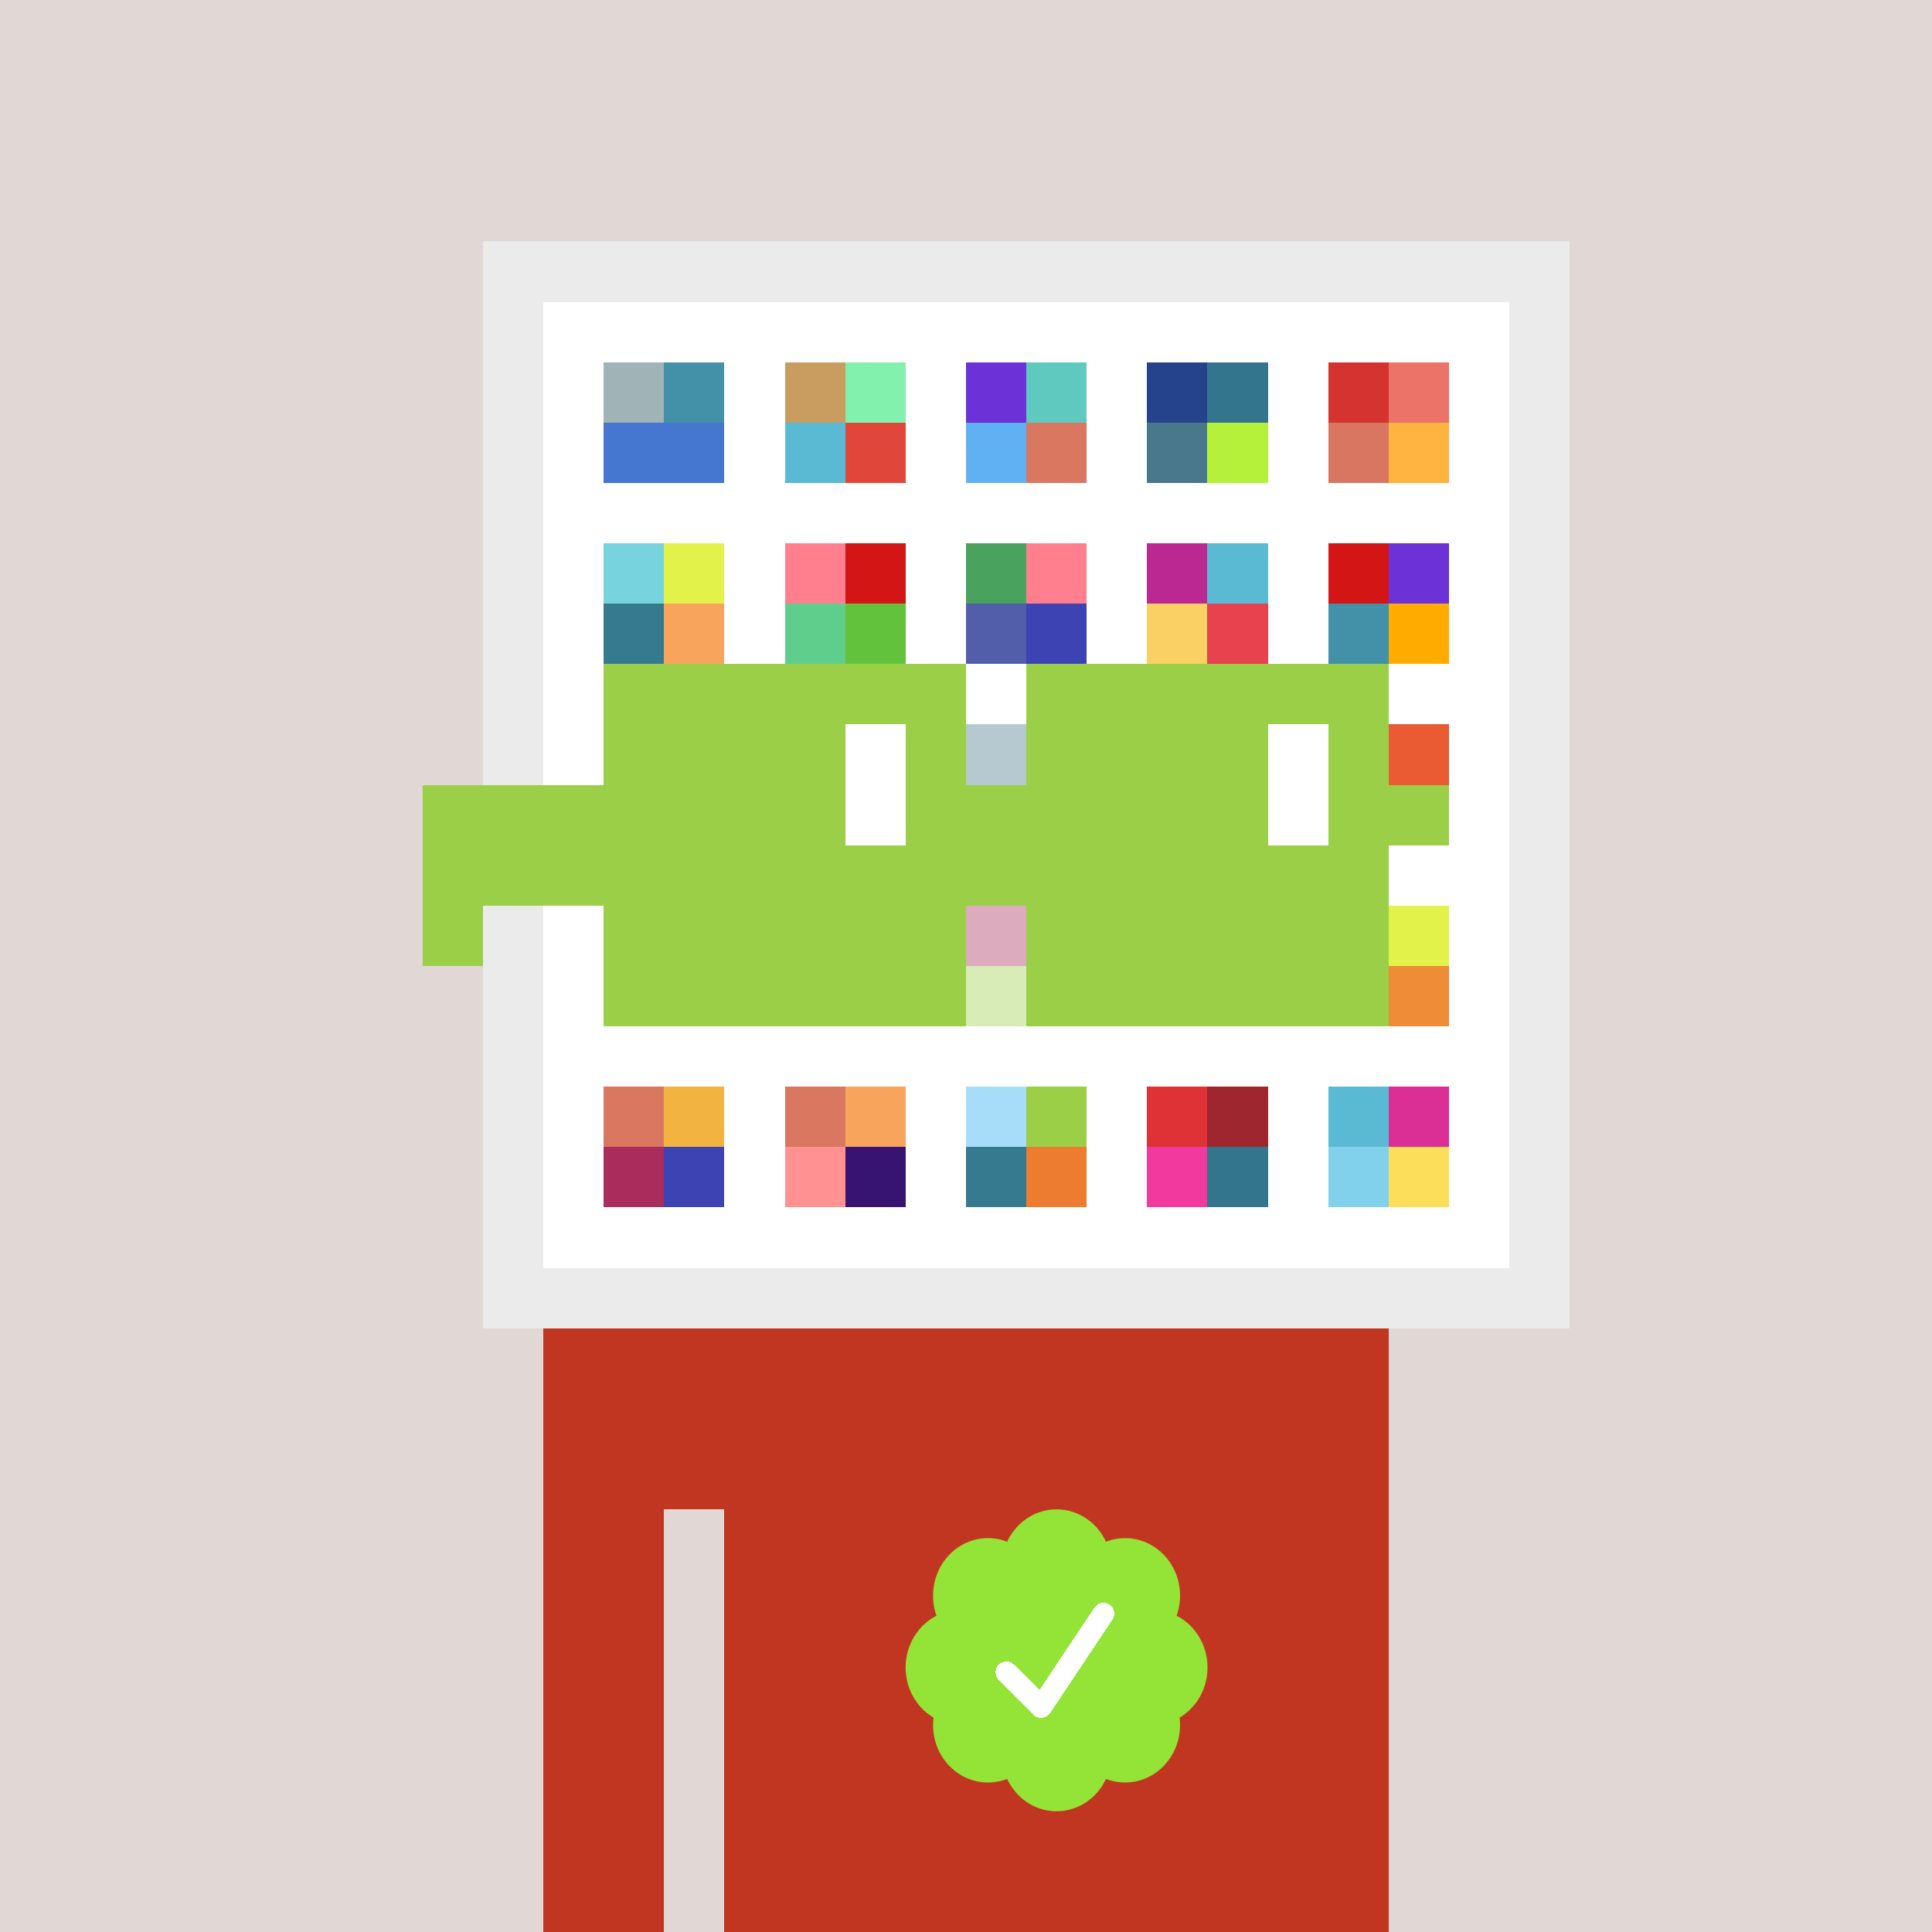 <svg xmlns="http://www.w3.org/2000/svg" viewBox="0 0 320 320" width="2000" height="2000" shape-rendering="crispEdges"><defs><style>.check{fill: #94E337}</style></defs><path fill="#E1D7D5" d="M0 0h320v320H0z" /><path fill="#EBEBEB" d="M80 40h180v180H80z"/><path fill="#FFFFFF" d="M90 50h160v160H90z"/><path fill="#A0B3B7" d="M100 60h10v10h-10z"/><path fill="#4576D0" d="M100 70h10v10h-10z"/><path fill="#4291A8" d="M110 60h10v10h-10z"/><path fill="#4576D0" d="M110 70h10v10h-10z"/><path fill="#C99C5F" d="M130 60h10v10h-10z"/><path fill="#5ABAD3" d="M130 70h10v10h-10z"/><path fill="#83F1AE" d="M140 60h10v10h-10z"/><path fill="#E04639" d="M140 70h10v10h-10z"/><path fill="#6C31D7" d="M160 60h10v10h-10z"/><path fill="#60B1F4" d="M160 70h10v10h-10z"/><path fill="#5FC9BF" d="M170 60h10v10h-10z"/><path fill="#D97760" d="M170 70h10v10h-10z"/><path fill="#25438C" d="M190 60h10v10h-10z"/><path fill="#49788D" d="M190 70h10v10h-10z"/><path fill="#33758D" d="M200 60h10v10h-10z"/><path fill="#B5F13B" d="M200 70h10v10h-10z"/><path fill="#D5332F" d="M220 60h10v10h-10z"/><path fill="#D97661" d="M220 70h10v10h-10z"/><path fill="#EC7368" d="M230 60h10v10h-10z"/><path fill="#FFB340" d="M230 70h10v10h-10z"/><path fill="#77D3DE" d="M100 90h10v10h-10z"/><path fill="#367A8F" d="M100 100h10v10h-10z"/><path fill="#E2F24A" d="M110 90h10v10h-10z"/><path fill="#F9A45C" d="M110 100h10v10h-10z"/><path fill="#FF7F8E" d="M130 90h10v10h-10z"/><path fill="#5FCD8C" d="M130 100h10v10h-10z"/><path fill="#D41515" d="M140 90h10v10h-10z"/><path fill="#63C23C" d="M140 100h10v10h-10z"/><path fill="#49A25E" d="M160 90h10v10h-10z"/><path fill="#525EAA" d="M160 100h10v10h-10z"/><path fill="#FF7F8E" d="M170 90h10v10h-10z"/><path fill="#3D43B3" d="M170 100h10v10h-10z"/><path fill="#BB2891" d="M190 90h10v10h-10z"/><path fill="#FAD064" d="M190 100h10v10h-10z"/><path fill="#5ABAD3" d="M200 90h10v10h-10z"/><path fill="#E8424E" d="M200 100h10v10h-10z"/><path fill="#D41515" d="M220 90h10v10h-10z"/><path fill="#4291A8" d="M220 100h10v10h-10z"/><path fill="#6C31D7" d="M230 90h10v10h-10z"/><path fill="#FFAB00" d="M230 100h10v10h-10z"/><path fill="#49788D" d="M160 120h10v10h-10z"/><path fill="#EA5B33" d="M230 120h10v10h-10z"/><path fill="#9CCF48" d="M230 130h10v10h-10z"/><path fill="#AA2C5C" d="M160 150h10v10h-10z"/><path fill="#9CCF48" d="M160 160h10v10h-10z"/><path fill="#E2F24A" d="M230 150h10v10h-10z"/><path fill="#EF8C37" d="M230 160h10v10h-10z"/><path fill="#D97760" d="M100 180h10v10h-10z"/><path fill="#AA2C5C" d="M100 190h10v10h-10z"/><path fill="#F2B341" d="M110 180h10v10h-10z"/><path fill="#3D43B3" d="M110 190h10v10h-10z"/><path fill="#D97760" d="M130 180h10v10h-10z"/><path fill="#FF9193" d="M130 190h10v10h-10z"/><path fill="#F9A45C" d="M140 180h10v10h-10z"/><path fill="#371471" d="M140 190h10v10h-10z"/><path fill="#A7DDF9" d="M160 180h10v10h-10z"/><path fill="#367A8F" d="M160 190h10v10h-10z"/><path fill="#9CCF48" d="M170 180h10v10h-10z"/><path fill="#ED7C30" d="M170 190h10v10h-10z"/><path fill="#DE3237" d="M190 180h10v10h-10z"/><path fill="#F2399D" d="M190 190h10v10h-10z"/><path fill="#9D262F" d="M200 180h10v10h-10z"/><path fill="#33758D" d="M200 190h10v10h-10z"/><path fill="#5ABAD3" d="M220 180h10v10h-10z"/><path fill="#81D1EC" d="M220 190h10v10h-10z"/><path fill="#DB2F96" d="M230 180h10v10h-10z"/><path fill="#FCDE5B" d="M230 190h10v10h-10z"/><path fill="#C13620" d="M90 220h20v100H90V220Zm20 0h10v30h-10v-30Zm10 0h110v100H120V220Z"/><path class="check" shape-rendering="geometricPrecision" d="M200 276.191c0-3.762-2.083-7.024-5.114-8.572a9.97 9.97 0 0 0 .567-3.333c0-5.262-4.072-9.519-9.091-9.519-1.118 0-2.19.199-3.18.595-1.472-3.184-4.586-5.362-8.181-5.362-3.595 0-6.704 2.184-8.182 5.357a8.604 8.604 0 0 0-3.182-.595c-5.023 0-9.09 4.262-9.09 9.524 0 1.176.198 2.295.565 3.333-3.028 1.548-5.112 4.805-5.112 8.572 0 3.559 1.862 6.661 4.624 8.299-.048.405-.077.81-.077 1.225 0 5.262 4.067 9.523 9.09 9.523 1.12 0 2.191-.204 3.179-.594 1.476 3.175 4.586 5.356 8.183 5.356 3.6 0 6.71-2.181 8.183-5.356.988.387 2.059.59 3.18.59 5.024 0 9.091-4.263 9.091-9.525 0-.413-.029-.818-.079-1.22 2.757-1.637 4.626-4.739 4.626-8.296v-.002Z" /><path fill="#fff" d="m184.249 268.252-10.319 15.476a1.785 1.785 0 0 1-2.478.496l-.274-.224-5.75-5.75a1.784 1.784 0 1 1 2.524-2.524l4.214 4.207 9.106-13.666a1.787 1.787 0 0 1 2.476-.493 1.784 1.784 0 0 1 .501 2.476v.002Z"/><path fill="#FFFFFF" fill-opacity=".6" d="M160 120h10v50h-10z"/><path fill="#fff" d="M130 120h-20v10h20v-10Zm0 10h-20v10h20v-10Zm0 10h-20v10h20v-10Zm0 10h-20v10h20v-10Z"/><path fill="#000" d="M150 120h-20v10h20v-10Zm0 10h-20v10h20v-10Zm0 10h-20v10h20v-10Zm0 10h-20v10h20v-10Z"/><path fill="#fff" d="M200 120h-20v10h20v-10Zm0 10h-20v10h20v-10Zm0 10h-20v10h20v-10Zm0 10h-20v10h20v-10Z"/><path fill="#000" d="M220 120h-20v10h20v-10Zm0 10h-20v10h20v-10Zm0 10h-20v10h20v-10Zm0 10h-20v10h20v-10Z"/><path fill="#9CCF48" d="M160 110h-60v10h60v-10Zm70 0h-60v10h60v-10Zm-120 10h-10v10h10v-10Zm50 0h-10v10h10v-10Zm20 0h-10v10h10v-10Zm50 0h-10v10h10v-10Zm0 10h-10v10h10v-10Zm-120 10h-10v10h10v-10Zm50 0h-10v10h10v-10Zm20 0h-10v10h10v-10Zm50 0h-10v10h10v-10Zm-150 0H70v10h10v-10Zm0 10H70v10h10v-10Zm30 0h-10v10h10v-10Zm50 0h-10v10h10v-10Zm20 0h-10v10h10v-10Zm50 0h-10v10h10v-10Zm-70 10h-60v10h60v-10Zm70 0h-60v10h60v-10Zm-120-30H70v10h40v-10Zm70 0h-30v10h30v-10Z"/><path fill="#9CCF48" d="M110 120h40v40h-40z"/><path fill="#9CCF48" d="M180 120h40v40h-40z"/><path fill="#FFFFFF" d="M140 120h10v20h-10z"/><path fill="#FFFFFF" d="M210 120h10v20h-10z"/><path fill="#9CCF48" d="M80 140h45v10H80v-10Zm45 0h45v10h-45v-10Z"/></svg>